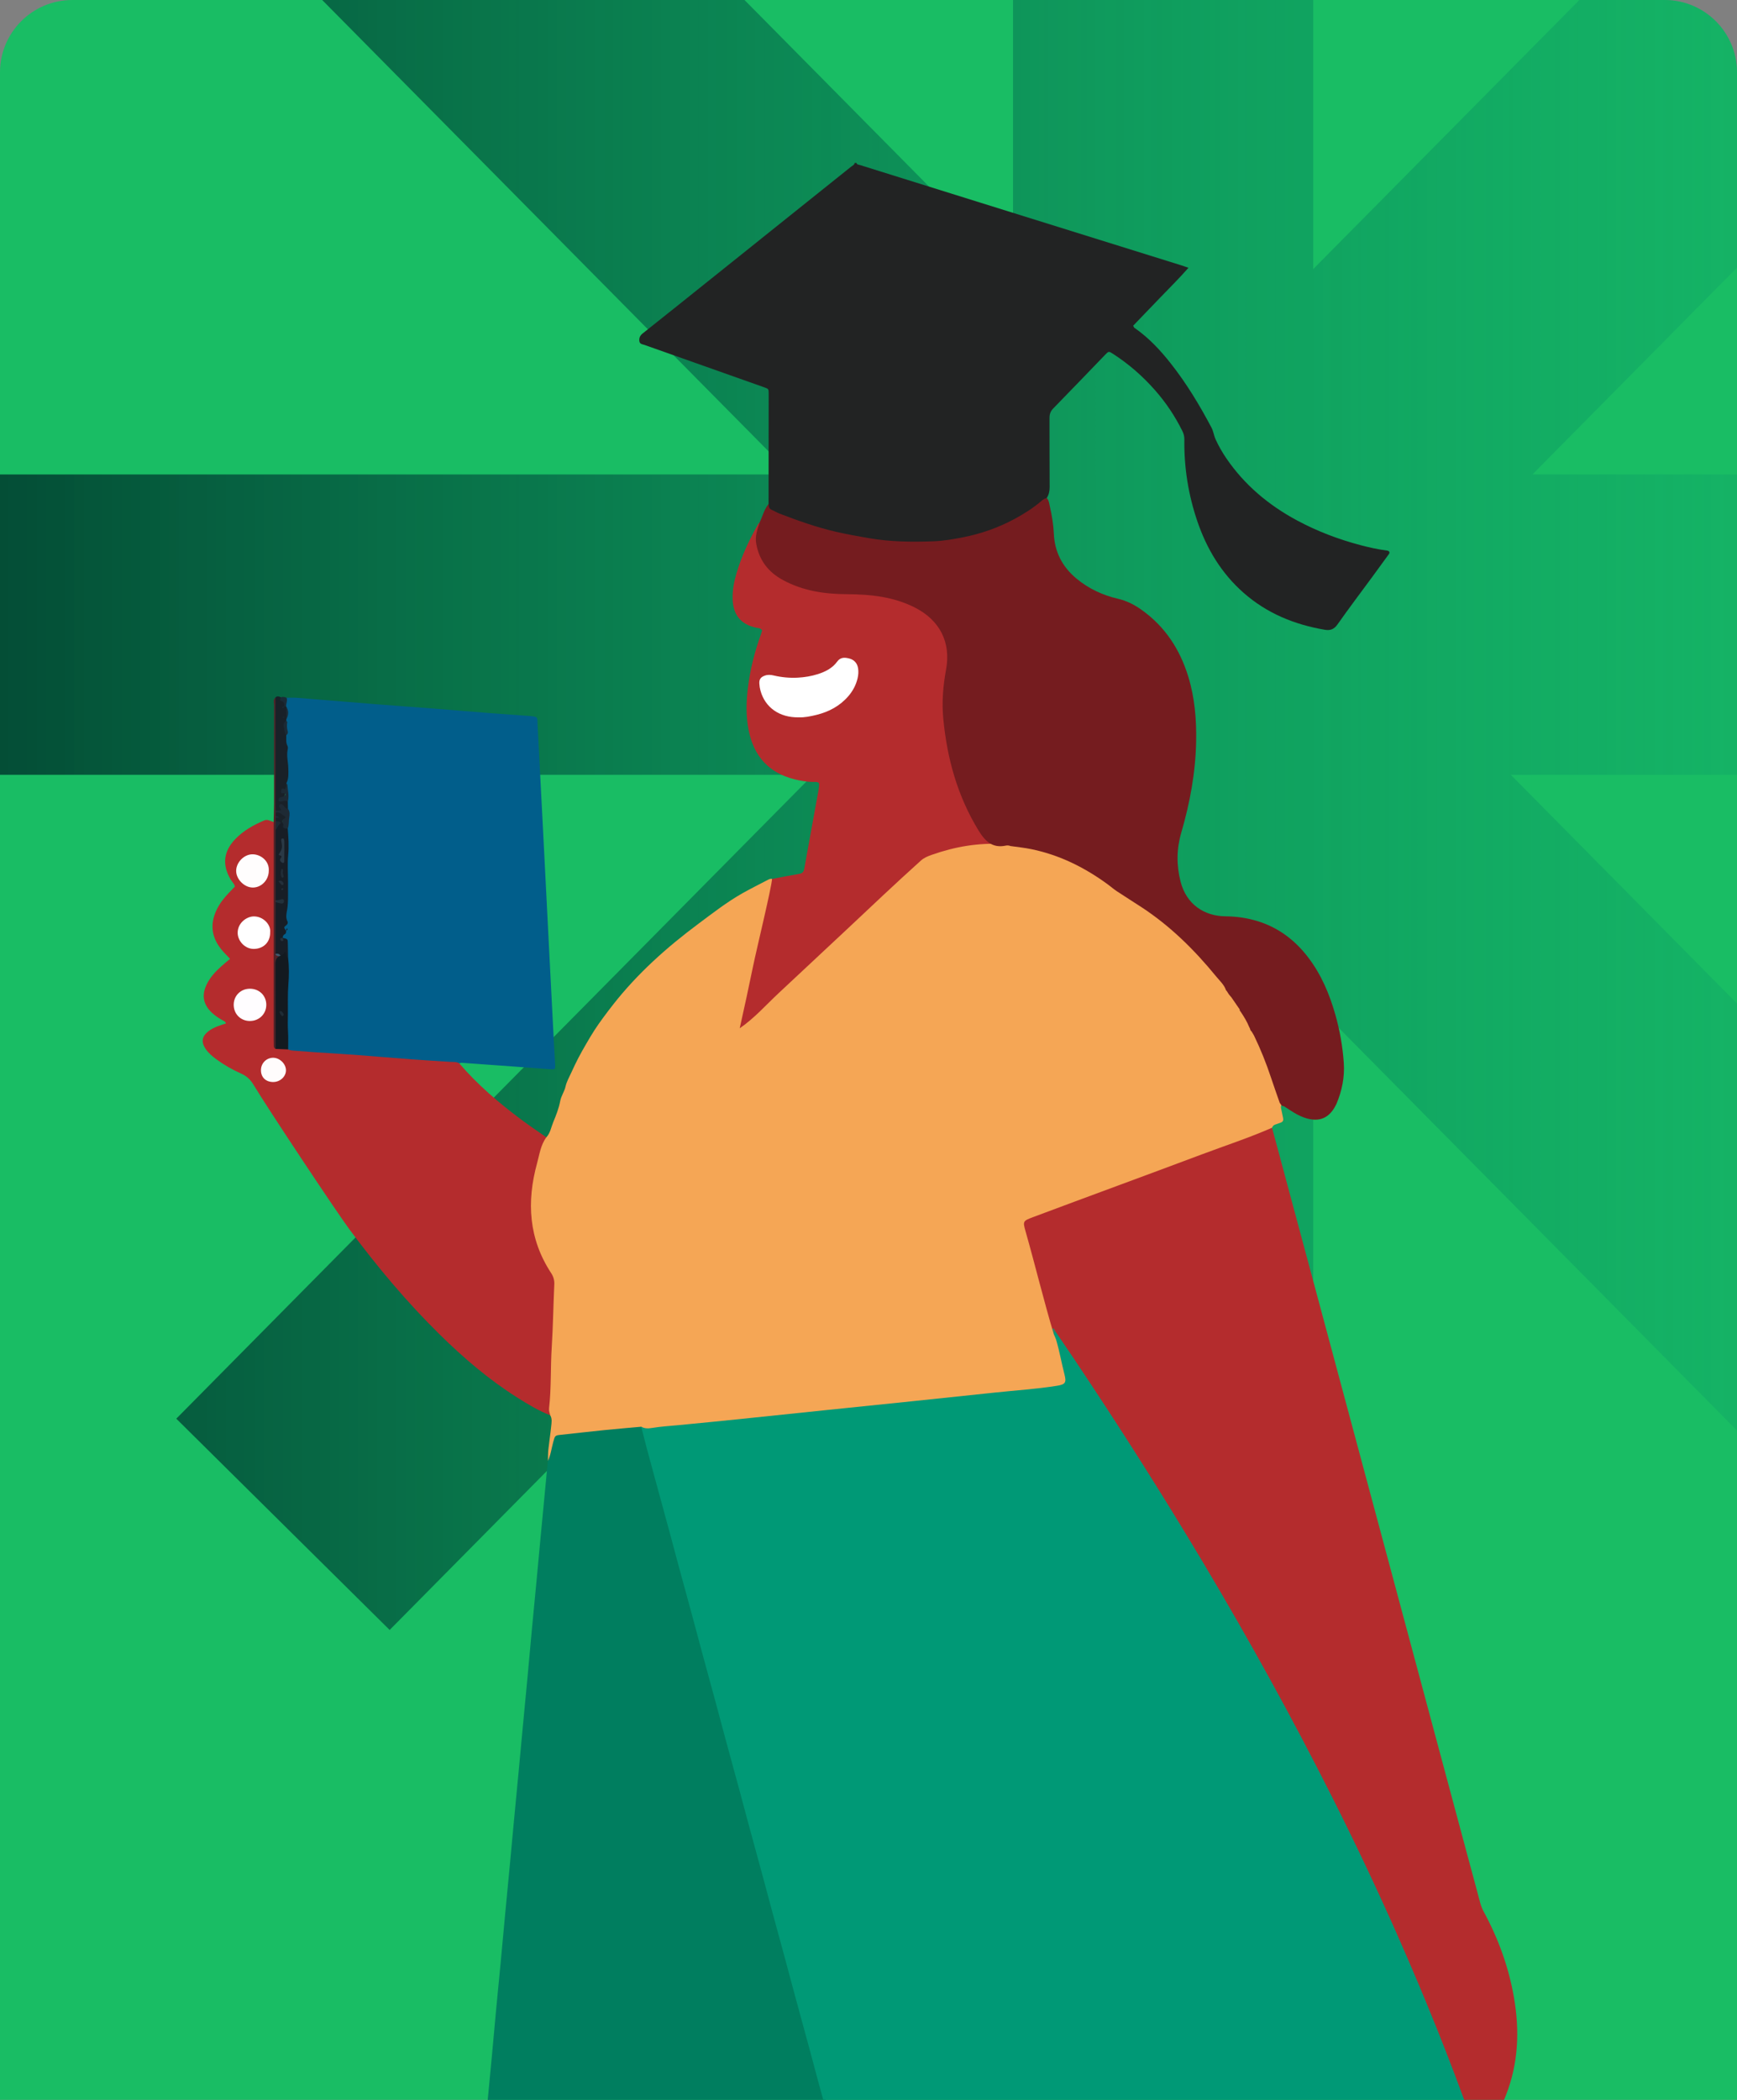 <svg width="288" height="348" viewBox="0 0 288 348" fill="none" xmlns="http://www.w3.org/2000/svg">
<rect x="0" y="0" width="288" height="348" fill="#808080" stroke="none"/>
<g clip-path="url(#clip0_4814_4506)">
<path d="M0 12C0 5.373 5.373 0 12 0H276C282.627 0 288 5.373 288 12V348H0V12Z" fill="#19BD64"/>
<path d="M388 78.628H254.083L356.075 -24.449L320.699 -59.462L217.734 44.596V-114H167.963V44.995L64.606 -59.462L29.229 -24.449L131.221 78.628H-12V128.399H134.813L29.229 235.109L64.606 270.122L167.963 165.658V321.033H217.734V166.064L320.699 270.122L356.075 235.109L250.492 128.399H388V78.628Z" fill="url(#paint0_linear_4814_4506)"/>
<g clip-path="url(#clip1_4814_4506)">
<path d="M142.006 27C142.084 27.312 142.368 27.281 142.59 27.352C149.2 29.417 155.81 31.484 162.421 33.546C173.565 37.023 184.711 40.495 195.855 43.969C196.217 44.083 196.572 44.215 197.052 44.378C195.5 46.154 193.909 47.703 192.376 49.307C190.877 50.877 189.366 52.436 187.887 53.973C187.984 54.155 188.006 54.269 188.072 54.314C190.423 55.936 192.348 57.991 194.105 60.217C196.723 63.533 198.894 67.132 200.864 70.86C201.193 71.479 201.264 72.177 201.545 72.799C202.056 73.927 202.674 75.001 203.376 76.022C206.384 80.398 210.336 83.699 214.988 86.211C218.359 88.03 221.908 89.378 225.605 90.352C227.041 90.731 228.49 91.05 229.966 91.242C230.356 91.291 230.486 91.544 230.269 91.847C229.344 93.133 228.405 94.411 227.466 95.688C225.56 98.282 223.616 100.848 221.762 103.481C221.187 104.297 220.57 104.524 219.638 104.365C214.605 103.504 210.041 101.638 206.174 98.23C202.513 95.004 200.086 90.969 198.525 86.393C197.026 81.999 196.307 77.47 196.371 72.827C196.378 72.302 196.25 71.86 196.03 71.415C194.817 68.958 193.303 66.704 191.492 64.649C189.448 62.331 187.142 60.316 184.543 58.642C183.836 58.185 183.82 58.188 183.202 58.829C180.343 61.785 177.503 64.76 174.624 67.698C174.161 68.171 174.009 68.655 174.012 69.282C174.028 73.097 174.002 76.914 174.035 80.729C174.04 81.403 173.901 81.985 173.551 82.538C172.498 84.135 170.819 84.965 169.256 85.873C164.405 88.69 159.114 89.976 153.521 90.156C145.061 90.428 136.999 88.642 129.206 85.495C128.388 85.163 126.952 85.104 127.43 83.501C127.437 77.415 127.449 71.328 127.451 65.243C127.451 64.462 127.437 64.446 126.699 64.183C122.232 62.596 117.759 61.016 113.287 59.434C111.144 58.677 108.999 57.93 106.859 57.164C106.514 57.041 106.052 57.043 106 56.494C105.948 55.95 106.145 55.584 106.58 55.241C110.071 52.476 113.542 49.688 117.019 46.907C125.055 40.478 133.092 34.053 141.124 27.62C141.341 27.445 141.653 27.341 141.703 27.002H142.001L142.006 27Z" fill="#222323"/>
<path d="M167.307 463.81C167.33 464.324 167.08 464.768 166.926 465.232C164.067 473.893 161.2 482.553 158.315 491.207C157.752 492.891 158.064 492.725 156.167 492.688C154.244 492.647 152.322 492.496 150.397 492.645C149.543 493.215 148.583 493.127 147.66 492.995C146.083 492.768 144.503 492.789 142.921 492.77C134.664 492.673 126.415 492.276 118.161 492.113C111.887 491.99 105.612 491.734 99.34 491.531C95.684 491.413 92.028 491.309 88.369 491.276C87.77 491.271 87.174 491.238 86.709 490.779C86.202 490.493 85.644 490.597 85.107 490.58C79.907 490.431 74.708 490.299 69.508 490.159C69.013 490.145 68.517 490.136 68.022 490.1C67.653 490.074 67.519 489.904 67.552 489.504C67.72 487.532 67.892 485.557 68.077 483.584C68.325 480.921 68.588 478.261 68.843 475.6C69.108 472.84 69.373 470.08 69.633 467.32C69.865 464.856 70.089 462.389 70.323 459.925C70.588 457.115 70.86 454.305 71.125 451.496C71.357 449.031 71.582 446.565 71.814 444.1C72.078 441.291 72.353 438.481 72.615 435.671C72.854 433.107 73.081 430.544 73.322 427.98C73.573 425.319 73.836 422.659 74.089 419.996C74.323 417.531 74.547 415.067 74.782 412.6C75.051 409.741 75.328 406.884 75.598 404.025C75.829 401.56 76.049 399.094 76.281 396.629C76.541 393.869 76.808 391.109 77.069 388.349C77.3 385.885 77.527 383.418 77.759 380.954C78.024 378.144 78.296 375.334 78.561 372.525C78.793 370.06 79.015 367.594 79.247 365.129C79.512 362.32 79.784 359.51 80.051 356.7C80.278 354.286 80.5 351.868 80.727 349.454C80.997 346.594 81.276 343.738 81.543 340.878C81.782 338.314 82.004 335.748 82.246 333.187C82.496 330.526 82.764 327.866 83.014 325.203C83.253 322.689 83.478 320.175 83.714 317.661C83.975 314.901 84.244 312.141 84.504 309.381C84.736 306.916 84.961 304.449 85.192 301.985C85.457 299.175 85.729 296.366 85.994 293.556C86.221 291.141 86.444 288.724 86.671 286.31C86.94 283.45 87.219 280.593 87.484 277.734C87.723 275.17 87.948 272.607 88.187 270.043C88.435 267.38 88.7 264.722 88.951 262.059C89.189 259.545 89.416 257.031 89.655 254.516C89.915 251.756 90.18 248.996 90.443 246.236C90.573 244.858 90.703 243.476 90.833 242.098C91.138 241.107 91.261 240.066 91.384 239.059C91.533 237.843 92.146 237.472 93.198 237.334C95.849 236.992 98.508 236.738 101.166 236.481C102.833 236.32 104.494 235.96 106.185 236.147C106.814 236.526 106.868 237.207 107.034 237.815C110.475 250.278 113.817 262.77 117.21 275.248C121.593 291.359 125.942 307.479 130.315 323.59C134.002 337.167 137.661 350.755 141.346 364.332C145.991 381.45 150.626 398.569 155.273 415.687C158.972 429.314 162.655 442.944 166.344 456.573C166.772 458.151 167.179 459.735 167.642 461.303C167.914 462.219 167.969 463.047 167.297 463.806L167.307 463.81Z" fill="#007E5F"/>
<path d="M47.511 115.63C48.102 115.634 48.698 115.599 49.285 115.646C53.627 115.992 57.967 116.358 62.312 116.703C65.421 116.949 68.531 117.162 71.641 117.406C74.849 117.657 78.055 117.931 81.263 118.182C83.337 118.342 85.411 118.465 87.485 118.633C89.353 118.785 89.06 118.711 89.145 120.331C89.448 126.067 89.741 131.802 90.037 137.537C90.335 143.372 90.63 149.206 90.928 155.041C91.226 160.875 91.522 166.71 91.825 172.542C91.893 173.876 91.99 175.21 92.049 176.546C92.076 177.175 91.988 177.248 91.385 177.206C89.162 177.047 86.941 176.879 84.718 176.716C82.003 176.518 79.285 176.321 76.57 176.132C76.428 176.123 76.282 176.184 76.138 176.212C75.078 176.593 73.983 176.437 72.914 176.352C66.282 175.827 59.651 175.309 53.01 174.89C51.683 174.808 50.366 174.59 49.029 174.581C48.528 174.578 48.053 174.439 47.691 174.048C47.012 172.49 47.329 170.834 47.298 169.226C47.23 165.768 47.471 162.311 47.445 158.853C47.23 157.836 47.691 156.725 47.017 155.769C46.917 155.682 46.832 155.578 46.761 155.466C46.593 154.958 46.868 154.653 47.248 154.397C47.431 154.05 46.896 154.317 46.958 154.069C46.532 153.307 47.13 152.645 47.17 151.921C47.431 147.139 47.433 142.355 47.379 137.573C47.504 136.347 47.745 135.125 47.476 133.888C47.405 133.535 47.383 133.178 47.402 132.821C47.513 131.807 47.376 130.804 47.248 129.799C47.715 127.656 47.154 125.518 47.206 123.375C47.215 122.942 47.083 122.505 47.173 122.065C47.497 121.221 47.159 120.353 47.258 119.501C47.256 119.366 47.267 119.234 47.289 119.104C47.419 118.52 47.464 117.936 47.308 117.349C47.267 117.221 47.241 117.091 47.22 116.961C47.197 116.491 47.22 116.032 47.516 115.632L47.511 115.63Z" fill="#015E8B"/>
<path d="M47.776 173.911C48.14 174.096 48.535 174.108 48.932 174.136C50.167 174.221 51.399 174.325 52.631 174.408C54.656 174.543 56.68 174.652 58.702 174.803C61.956 175.047 65.208 175.326 68.465 175.569C70.487 175.721 72.514 175.834 74.536 175.969C75.075 176.004 75.633 175.926 76.135 176.21C79.179 179.77 82.722 182.783 86.461 185.573C87.809 186.578 89.209 187.513 90.588 188.48C90.614 188.932 90.517 189.353 90.358 189.781C89.471 192.195 88.956 194.717 88.575 197.242C88.227 199.539 88.371 201.871 88.908 204.158C89.481 206.587 90.429 208.857 91.867 210.898C92.236 211.423 92.373 211.929 92.357 212.547C92.262 215.955 92.082 219.358 91.95 222.764C91.869 224.885 91.82 227.009 91.723 229.128C91.647 230.755 91.545 232.38 91.437 234.007C91.425 234.191 91.299 234.369 91.226 234.548C89.284 233.787 87.508 232.708 85.754 231.602C81.042 228.626 76.837 225.024 72.876 221.127C67.394 215.732 62.472 209.848 57.896 203.68C55.862 200.939 44.595 184.024 42.017 179.743C41.511 178.904 40.889 178.317 39.98 177.918C38.533 177.277 37.154 176.489 35.875 175.548C35.196 175.047 34.546 174.512 34.073 173.798C33.335 172.679 33.477 171.773 34.51 170.938C34.978 170.56 35.515 170.305 36.066 170.085C36.523 169.903 36.998 169.763 37.464 169.607C37.377 169.262 37.069 169.181 36.816 169.037C36.211 168.694 35.636 168.309 35.13 167.831C33.678 166.452 33.403 164.917 34.281 163.117C34.855 161.939 35.733 161.001 36.696 160.137C37.169 159.714 37.658 159.314 38.143 158.903C37.623 158.345 37.121 157.862 36.688 157.325C35.066 155.322 34.796 153.142 35.903 150.807C36.416 149.722 37.152 148.792 37.98 147.931C38.287 147.612 38.595 147.29 38.935 146.933C38.876 146.472 38.469 146.143 38.226 145.727C36.819 143.312 37.055 141.111 38.983 139.086C40.34 137.662 42.019 136.726 43.809 135.967C44.1 135.844 44.377 135.848 44.666 135.978C44.89 136.08 45.132 136.139 45.366 136.22C45.981 136.887 45.773 137.717 45.773 138.483C45.787 149.393 45.78 160.305 45.787 171.215C45.787 171.844 45.65 172.506 46.061 173.076C46.51 173.599 47.333 173.372 47.771 173.916L47.776 173.911Z" fill="#B42C2D"/>
<path d="M125.92 86.639C125.918 87.034 126.003 87.455 125.897 87.819C125.372 89.619 125.88 91.234 126.736 92.776C127.347 93.874 128.245 94.744 129.3 95.399C131.474 96.747 133.886 97.383 136.4 97.793C138.124 98.074 139.841 98.029 141.565 98.067C144.486 98.131 147.362 98.516 150.117 99.533C151.889 100.186 153.563 101.026 154.878 102.447C156.079 103.743 156.836 105.224 157.219 106.978C157.657 108.982 157.397 110.895 156.945 112.82C156.522 114.622 156.403 116.42 156.806 118.241C156.848 118.432 156.86 118.633 156.86 118.83C156.865 121.613 157.498 124.3 158.144 126.98C158.865 129.969 160.001 132.809 161.484 135.506C162.245 136.889 163.08 138.228 164.054 139.479C164.329 139.831 164.641 139.978 165.064 139.975C165.658 139.973 166.251 139.985 166.845 139.987C167.096 139.987 167.337 140.018 167.526 140.207C166.585 140.212 165.646 140.25 164.707 140.219C161.803 140.12 159.003 140.673 156.25 141.532C155.824 141.664 155.413 141.912 154.984 141.943C153.906 142.019 153.185 142.634 152.449 143.329C149.178 146.425 145.881 149.492 142.589 152.567C139.697 155.27 136.797 157.966 133.902 160.667C130.863 163.503 127.829 166.346 124.783 169.174C123.991 169.91 123.163 170.605 122.373 171.298C122.023 171.185 122.148 170.967 122.184 170.806C123.56 164.385 124.941 157.966 126.323 151.545C126.384 151.257 126.443 150.968 126.505 150.68C126.431 150.573 126.446 150.476 126.535 150.386C126.916 149.63 126.914 148.776 127.127 147.976C127.34 147.17 127.548 146.371 128.009 145.661C129.515 145.377 131.017 145.07 132.528 144.819C133.07 144.729 133.264 144.45 133.351 143.951C133.834 141.224 134.338 138.5 134.834 135.775C135.109 134.266 135.385 132.76 135.657 131.251C135.745 130.766 135.861 130.281 135.792 129.789C135.501 129.501 135.135 129.595 134.804 129.591C133.756 129.576 132.732 129.397 131.724 129.146C127.493 128.091 125.022 125.357 124.149 121.121C123.664 118.766 123.712 116.391 124 114.026C124.371 110.973 125.119 108 126.174 105.108C126.256 104.883 126.308 104.647 126.365 104.453C126.098 104.069 125.727 104.1 125.398 104.032C122.865 103.49 121.581 101.946 121.477 99.358C121.417 97.852 121.699 96.397 122.125 94.971C122.974 92.112 124.241 89.43 125.708 86.84C125.753 86.76 125.85 86.708 125.92 86.641V86.639Z" fill="#B42C2D"/>
<path d="M47.722 132.84C47.73 133.237 47.739 133.635 47.746 134.034C47.472 134.373 46.999 133.807 46.613 134.415C46.327 134.867 45.504 134.659 45.518 133.751C45.523 128.226 45.514 122.706 45.528 117.186C45.528 116.654 45.386 116.1 45.67 115.592C45.963 115.289 46.27 115.426 46.58 115.556C46.623 116.077 47.488 116.11 47.299 116.758C47.387 116.841 47.103 116.893 47.273 116.992C47.363 116.964 47.42 116.994 47.446 117.087L47.453 117.096C47.685 117.796 47.659 118.501 47.467 119.203C47.486 119.286 47.488 119.371 47.474 119.456C47.018 120.256 47.611 121.06 47.46 121.862C47.493 122.439 47.368 123.03 47.654 123.586C47.737 123.747 47.753 123.978 47.711 124.158C47.467 125.227 47.786 126.272 47.8 127.33C47.812 128.181 47.893 129.042 47.472 129.836C47.538 130.494 47.233 131.788 47.091 132.287C46.996 132.618 47.682 132.44 47.722 132.842V132.84Z" fill="#192128"/>
<path d="M45.667 115.59C45.67 121.431 45.675 127.275 45.679 133.117C45.679 133.512 45.696 133.909 45.705 134.304C45.783 134.418 45.852 134.538 45.911 134.664C45.973 134.867 45.994 135.078 46.003 135.288C46.018 135.435 46.022 135.579 46.027 135.726C46.041 135.955 46.046 136.182 46.051 136.414C46.053 136.913 46.079 137.407 46.112 137.906C46.086 141.607 46.126 145.309 46.098 149.008C46.098 149.19 46.093 149.374 46.091 149.556C46.162 152.262 46.058 154.97 46.129 157.675C46.152 158.035 46.427 158.34 46.368 158.721C45.864 161.909 46.221 165.118 46.117 168.316C46.074 169.645 46.129 170.979 46.112 172.308C46.105 172.85 46.103 173.403 45.689 173.836C45.497 173.739 45.391 173.583 45.384 173.37C45.372 172.975 45.367 172.578 45.367 172.183C45.367 160.194 45.367 148.208 45.37 136.22C45.393 135.186 45.433 134.15 45.436 133.117C45.441 127.736 45.429 122.356 45.445 116.978C45.445 116.519 45.223 115.994 45.67 115.597L45.667 115.59Z" fill="#502328"/>
<path d="M47.445 117.084L47.298 117.089H47.152V117.087C47.152 116.685 47.166 116.318 46.636 116.171C46.288 116.074 46.534 115.772 46.582 115.556C46.903 115.422 47.208 115.514 47.511 115.632C47.717 116.126 47.398 116.597 47.447 117.084H47.445Z" fill="#1B2B36"/>
<path d="M106.32 236.443C108.482 236.202 110.644 235.953 112.808 235.719C115.267 235.454 117.727 235.196 120.189 234.941C122.502 234.702 124.817 234.473 127.13 234.234C129.689 233.969 132.248 233.697 134.807 233.432C137.071 233.198 139.336 232.973 141.6 232.742C144.109 232.481 146.618 232.214 149.13 231.956C151.393 231.722 153.659 231.5 155.925 231.266C158.484 231.001 161.043 230.724 163.602 230.462C165.915 230.225 168.23 230.005 170.543 229.766C172.364 229.577 174.183 229.371 176.001 229.168C176.091 229.159 176.174 229.083 176.302 229.019C175.772 226.626 175.237 224.22 174.705 221.815C174.563 221.37 174.365 220.921 174.791 220.512C175.481 220.474 175.677 221.065 175.973 221.489C181.597 229.53 186.843 237.819 192.067 246.121C197.899 255.389 203.448 264.826 208.83 274.362C211.825 279.666 214.698 285.04 217.513 290.441C221.379 297.865 225.102 305.365 228.612 312.964C233.722 324.03 238.467 335.252 242.693 346.689C243.431 348.688 244.062 350.724 244.871 352.696C245.117 353.297 245.295 353.914 245.212 354.574C245.2 355.087 245.444 355.534 245.602 355.995C249.029 366.019 252.042 376.16 254.523 386.46C256.145 393.195 257.531 399.978 258.65 406.818C259.447 411.704 260.102 416.609 260.575 421.535C260.92 425.133 261.164 428.737 261.301 432.353C261.462 436.662 261.464 440.967 261.261 445.273C261.081 449.083 260.724 452.877 260.05 456.635C260.008 456.879 259.941 457.117 259.894 457.359C259.828 457.69 259.61 457.867 259.303 457.952C258.447 458.193 257.588 458.437 256.73 458.669C254.821 459.187 252.908 459.695 250.999 460.218C250.715 460.296 250.448 460.428 250.171 460.537C248.632 461.656 246.747 461.786 245.001 462.264C227.138 467.143 209.259 471.97 191.4 476.868C190.409 477.14 189.43 477.57 188.354 477.402C187.9 477.379 187.479 477.513 187.048 477.632C182.758 478.802 178.466 479.961 174.173 481.125C173.745 481.241 173.315 481.347 172.891 481.456C172.475 481.144 172.447 480.685 172.333 480.269C170.947 475.167 169.566 470.064 168.18 464.962C168.076 464.581 167.993 464.191 167.861 463.82C167.702 463.378 167.497 463.754 167.312 463.815C167.579 462.543 167.556 462.55 167.151 461.098C166.397 458.392 165.673 455.677 164.938 452.964C164.086 449.824 163.235 446.685 162.384 443.544C161.946 441.927 161.508 440.309 161.071 438.691C160.22 435.551 159.368 432.412 158.517 429.271C158.079 427.654 157.642 426.036 157.204 424.418C156.353 421.278 155.499 418.139 154.652 414.998C154.203 413.333 153.768 411.664 153.316 409.999C152.606 407.383 151.887 404.767 151.176 402.152C150.606 400.059 150.043 397.965 149.473 395.872C148.735 393.162 147.992 390.452 147.257 387.739C146.703 385.693 146.159 383.645 145.606 381.599C144.87 378.887 144.125 376.179 143.39 373.466C142.836 371.42 142.293 369.372 141.739 367.326C141.004 364.614 140.259 361.906 139.523 359.193C138.97 357.147 138.428 355.099 137.872 353.053C137.137 350.341 136.392 347.633 135.656 344.92C135.103 342.874 134.561 340.826 134.005 338.78C133.27 336.068 132.525 333.36 131.789 330.647C131.236 328.601 130.694 326.553 130.139 324.507C129.403 321.795 128.658 319.087 127.923 316.374C127.459 314.662 127.01 312.945 126.544 311.232C125.718 308.189 124.881 305.145 124.056 302.101C123.592 300.389 123.143 298.672 122.677 296.959C121.852 293.916 121.014 290.872 120.189 287.828C119.725 286.116 119.276 284.399 118.812 282.686C117.987 279.643 117.15 276.599 116.324 273.555C115.861 271.843 115.412 270.126 114.948 268.413C114.123 265.37 113.285 262.326 112.458 259.282C111.994 257.57 111.545 255.853 111.081 254.14C110.256 251.097 109.421 248.053 108.591 245.009C108.137 243.344 107.68 241.681 107.236 240.014C106.919 238.824 106.625 237.63 106.32 236.438V236.443Z" fill="#009976"/>
<path d="M245.212 354.572C244.68 353.668 244.434 352.649 244.091 351.677C240.394 341.226 236.232 330.959 231.753 320.82C228.312 313.035 224.667 305.346 220.838 297.745C214.223 284.614 207.114 271.755 199.586 259.126C192.689 247.561 185.464 236.206 177.967 225.025C176.974 223.544 175.959 222.082 174.954 220.611C174.322 220.439 174.717 221.127 174.427 221.241C173.937 220.212 173.726 219.095 173.431 218.008C172.137 213.247 170.848 208.484 169.557 203.723C169.519 203.581 169.45 203.444 169.424 203.299C169.186 201.98 168.949 202.152 170.337 201.637C178.069 198.768 185.798 195.899 193.529 193.03C198.574 191.157 203.621 189.284 208.665 187.413C209.174 187.224 209.699 187.075 210.2 186.872C210.458 186.768 210.675 186.827 210.91 186.9C213.878 197.935 216.846 208.973 219.812 220.008C223.702 234.485 227.588 248.961 231.478 263.438C235.456 278.25 239.434 293.062 243.412 307.872C244.079 310.355 244.767 312.834 245.418 315.324C245.557 315.859 245.756 316.348 246.016 316.831C248.44 321.303 250.157 326.028 251.023 331.047C251.974 336.567 251.751 341.999 249.675 347.266C248.615 349.955 247.196 352.434 245.217 354.567L245.212 354.572Z" fill="#B42C2D"/>
<path d="M174.425 221.238C174.42 221.049 174.408 220.86 174.408 220.671C174.408 220.493 174.323 220.235 174.527 220.179C174.841 220.091 174.874 220.396 174.952 220.609C174.571 220.947 174.851 221.423 174.709 221.81C174.519 221.666 174.465 221.456 174.425 221.238Z" fill="#3D7D62"/>
<path d="M94.649 179.382C94.621 179.41 94.593 179.436 94.562 179.464C94.538 179.434 94.484 179.389 94.493 179.372C94.548 179.256 94.604 179.261 94.649 179.382Z" fill="#FDF0E5"/>
<path d="M126.539 150.386C126.53 150.483 126.52 150.583 126.511 150.68C126.272 150.557 126.319 150.462 126.539 150.386Z" fill="#F9D6BE"/>
<path d="M45.664 158.089C45.669 155.228 45.673 152.363 45.678 149.502C45.785 149.336 45.96 149.398 46.109 149.369C45.974 149.289 45.775 149.35 45.681 149.18C45.681 145.32 45.678 141.463 45.676 137.603C45.91 137.147 45.73 136.444 46.459 136.281C46.591 136.243 46.728 136.234 46.865 136.251C47.386 136.414 47.305 137.055 47.71 137.312C47.819 138.767 47.92 140.212 47.783 141.683C47.646 143.147 47.755 144.635 47.755 146.11C47.755 146.898 47.755 147.685 47.755 148.473C47.755 149.261 47.741 150.039 47.599 150.821C47.487 151.434 47.341 152.073 47.665 152.699C47.774 152.91 47.693 153.151 47.459 153.338C47.024 153.683 47.041 153.702 47.445 154.256H47.443C47.443 154.49 47.433 154.729 47.18 154.849C46.927 154.967 46.901 155.197 46.877 155.431L46.861 155.421C47.705 155.62 47.708 155.62 47.722 156.263C47.738 157.079 47.75 157.898 47.764 158.714C47.346 158.919 47.159 157.876 46.66 158.508C46.367 158.276 46.033 158.144 45.664 158.092V158.089Z" fill="#171E26"/>
<path d="M46.529 158.401C46.87 158.304 47.066 158.028 47.243 157.716C47.577 158.025 47.328 158.546 47.768 158.711C47.938 160.194 47.934 161.67 47.811 163.165C47.678 164.78 47.752 166.409 47.735 168.034C47.726 169.009 47.69 169.981 47.756 170.957C47.82 171.939 47.773 172.925 47.775 173.911C47.08 173.885 46.385 173.859 45.692 173.831C45.685 169.127 45.682 164.423 45.656 159.719C45.654 159.172 45.8 158.763 46.259 158.47C46.314 158.314 46.404 158.29 46.529 158.399V158.401Z" fill="#131A20"/>
<path d="M47.711 137.31C47.616 137.308 47.52 137.305 47.425 137.301C47.099 137.284 46.852 137.197 46.964 136.787C47.004 136.638 46.983 136.508 46.85 136.414C46.836 135.591 46.479 134.99 45.708 134.659C45.708 134.541 45.703 134.425 45.703 134.306C45.902 134.311 46.1 134.337 46.294 134.318C46.68 134.283 46.68 134.273 46.368 133.812C46.273 133.675 46.261 133.528 46.346 133.398C46.484 133.19 46.675 133.216 46.845 133.346C47.146 133.576 47.248 134.058 47.742 134.034C48.092 134.481 48.028 135.061 47.95 135.503C47.843 136.104 47.938 136.731 47.709 137.31H47.711Z" fill="#1E2A34"/>
<path d="M47.723 132.84C47.304 132.533 46.879 132.892 46.458 132.831C46.311 132.809 46.143 132.783 46.176 132.585C46.2 132.45 46.252 132.263 46.349 132.209C46.552 132.097 46.805 132.079 47.018 131.979C47.132 131.927 47.283 131.788 47.285 131.686C47.295 131.402 47.065 131.449 46.874 131.466C46.699 131.483 46.599 131.39 46.59 131.225C46.576 130.962 46.748 130.6 46.923 130.681C47.47 130.932 47.46 130.648 47.451 130.269C47.446 130.125 47.463 129.978 47.47 129.832C47.531 129.903 47.642 129.969 47.647 130.045C47.706 130.974 47.981 131.901 47.718 132.838L47.723 132.84Z" fill="#1D2B35"/>
<path d="M47.459 121.857C47.161 121.438 47.178 120.927 47.057 120.457C46.944 120.022 47.124 119.7 47.474 119.452C47.528 119.527 47.642 119.615 47.63 119.681C47.54 120.204 47.559 120.71 47.715 121.221C47.788 121.467 47.66 121.689 47.459 121.855V121.857Z" fill="#1B2B36"/>
<path d="M47.467 119.201C47.463 118.499 47.458 117.796 47.453 117.094C47.9 117.794 47.872 118.496 47.467 119.201Z" fill="#1B2B36"/>
<path d="M47.45 154.253C47.459 154.163 47.464 154.071 47.481 153.981C47.49 153.939 47.531 153.865 47.547 153.868C47.663 153.884 47.708 153.967 47.644 154.069C47.599 154.142 47.514 154.189 47.445 154.248H47.448L47.45 154.253Z" fill="#171E26"/>
<path d="M44.564 144.315C44.564 145.845 43.331 147.118 41.877 147.087C40.463 147.059 39.115 145.659 39.157 144.261C39.197 142.887 40.472 141.581 41.858 141.577C43.244 141.572 44.68 142.702 44.566 144.313L44.564 144.315Z" fill="#FFFDFD"/>
<path d="M41.395 169.203C39.851 169.181 38.709 167.985 38.751 166.438C38.791 164.964 39.936 163.86 41.426 163.855C42.992 163.851 44.162 165.005 44.153 166.54C44.141 168.06 42.94 169.222 41.395 169.2V169.203Z" fill="#FFFDFF"/>
<path d="M44.794 154.504C44.815 156.107 43.73 157.202 42.164 157.257C40.612 157.314 39.392 155.921 39.406 154.563C39.425 152.941 40.88 151.907 42.027 151.872C43.618 151.822 44.945 153.232 44.792 154.504H44.794Z" fill="white"/>
<path d="M45.312 179.315C44.063 179.323 43.245 178.521 43.266 177.315C43.285 176.213 44.134 175.337 45.219 175.297C46.3 175.257 47.362 176.227 47.412 177.298C47.462 178.365 46.478 179.311 45.312 179.315Z" fill="#FFFCFC"/>
<path d="M132.446 118.879C129.237 118.946 126.848 117.247 126.084 114.438C125.982 114.059 125.921 113.662 125.902 113.272C125.864 112.548 126.143 112.2 126.836 111.957C127.326 111.784 127.801 111.829 128.293 111.945C129.598 112.25 130.923 112.376 132.264 112.305C133.404 112.243 134.522 112.063 135.608 111.716C136.852 111.318 138.016 110.732 138.794 109.66C139.352 108.889 140.038 108.939 140.761 109.114C141.596 109.315 142.133 109.88 142.273 110.751C142.358 111.292 142.322 111.834 142.199 112.371C141.941 113.501 141.414 114.492 140.66 115.37C139.252 117.002 137.441 117.962 135.383 118.47C134.38 118.719 133.356 118.92 132.446 118.879Z" fill="white"/>
<path d="M47.154 117.087C47.095 117.155 47.048 117.24 46.974 117.29C46.873 117.359 46.79 117.316 46.773 117.195C46.771 117.174 46.84 117.127 46.88 117.117C46.97 117.096 47.062 117.094 47.154 117.084V117.087Z" fill="#1B2B36"/>
<path d="M47.036 118.785C47.051 118.818 47.081 118.856 47.074 118.884C47.046 118.993 46.984 119.005 46.928 118.912C46.913 118.889 46.928 118.834 46.949 118.806C46.963 118.787 47.008 118.792 47.039 118.785H47.036Z" fill="#1B2B36"/>
<path d="M45.71 134.656C46.372 134.5 46.763 134.997 47.219 135.309C47.411 135.442 47.342 135.6 47.091 135.683C46.711 135.808 46.902 136.158 46.85 136.414C46.753 136.414 46.659 136.414 46.562 136.414C46.238 136.407 45.909 136.411 45.703 136.09C45.703 135.91 45.708 135.728 45.71 135.548C45.743 135.465 45.803 135.411 45.888 135.39L46.004 135.387C46.004 135.387 45.897 135.338 45.895 135.34C45.8 135.333 45.741 135.286 45.713 135.198C45.713 135.018 45.713 134.839 45.71 134.659V134.656Z" fill="#192128"/>
<path d="M45.69 149.18C46.038 149.213 46.364 149.14 46.688 149.022C46.825 148.972 47.002 149.015 47.054 149.164C47.097 149.287 47.099 149.471 47.036 149.568C46.969 149.667 46.787 149.757 46.671 149.741C46.338 149.691 46.014 149.585 45.688 149.502C45.688 149.395 45.688 149.287 45.69 149.18Z" fill="#22313B"/>
<path d="M45.706 136.09C46.018 136.13 46.366 136.071 46.562 136.414C46.131 136.709 45.978 137.208 45.68 137.603C45.689 137.1 45.696 136.593 45.706 136.09Z" fill="#1E2A34"/>
<path d="M46.523 158.401C46.428 158.409 46.338 158.432 46.253 158.47C46.002 158.427 45.749 158.387 45.664 158.087C46.05 157.978 46.337 158.082 46.523 158.399V158.401Z" fill="#3D596C"/>
<path d="M46.257 135.52C46.075 135.529 45.893 135.539 45.711 135.548C45.711 135.43 45.711 135.314 45.711 135.196C45.933 135.236 46.146 135.293 46.255 135.52H46.257Z" fill="#1E2A34"/>
<path d="M47.139 141.052C47.139 141.64 47.144 142.229 47.132 142.818C47.132 142.889 47.033 142.998 46.964 143.012C46.886 143.029 46.778 142.977 46.707 142.922C46.437 142.721 46.328 142.489 46.572 142.182C46.725 141.99 46.711 141.832 46.435 141.756C46.333 141.728 46.12 141.745 46.271 141.51C46.766 140.751 46.849 140.394 46.673 139.604C46.631 139.408 46.588 139.223 46.669 139.037C46.685 138.999 46.747 138.958 46.787 138.958C46.877 138.958 47.019 138.958 47.042 139.006C47.104 139.134 47.139 139.285 47.144 139.429C47.156 139.968 47.149 140.51 47.149 141.049H47.142L47.139 141.052Z" fill="#2A3945"/>
<path d="M46.882 144.661C46.939 144.885 47.002 145.067 47.024 145.257C47.031 145.323 46.943 145.448 46.88 145.462C46.813 145.477 46.676 145.406 46.655 145.342C46.511 144.921 46.513 144.493 46.65 144.072C46.662 144.036 46.74 143.987 46.766 143.998C46.834 144.027 46.943 144.086 46.943 144.131C46.941 144.32 46.903 144.509 46.882 144.663V144.661Z" fill="#212D37"/>
<path d="M46.18 146.063C46.501 145.848 46.743 145.978 46.927 146.214C46.996 146.302 47.026 146.491 46.979 146.583C46.908 146.721 46.745 146.713 46.634 146.59C46.478 146.42 46.333 146.243 46.182 146.063H46.18Z" fill="#24303B"/>
<path d="M46.865 155.417C46.879 155.464 46.891 155.509 46.905 155.556C46.943 155.684 47.056 155.854 46.891 155.928C46.685 156.017 46.515 155.873 46.467 155.677C46.425 155.5 46.6 155.469 46.737 155.443C46.784 155.433 46.834 155.433 46.881 155.429L46.865 155.419V155.417Z" fill="#26323C"/>
<path d="M46.719 147.52C46.634 147.444 46.622 147.357 46.703 147.272C46.731 147.238 46.785 147.21 46.826 147.21C46.951 147.21 47.01 147.29 46.946 147.39C46.904 147.456 46.797 147.48 46.719 147.522V147.52Z" fill="#24303B"/>
<path d="M46.536 167.538C46.796 167.675 47.004 167.862 47.035 168.171C47.042 168.238 46.957 168.323 46.898 168.382C46.877 168.403 46.794 168.398 46.763 168.375C46.531 168.197 46.38 167.961 46.352 167.668C46.347 167.632 46.472 167.582 46.538 167.535L46.536 167.538Z" fill="#1F2C35"/>
<path d="M46.258 135.52C46.298 135.543 46.378 135.574 46.376 135.586C46.355 135.685 46.307 135.662 46.26 135.52H46.258Z" fill="#1E2A34"/>
<path d="M106.324 236.443C104.309 236.625 102.292 236.791 100.277 236.994C97.867 237.238 95.462 237.517 93.054 237.774C92.006 237.886 92.028 237.886 91.73 238.974C91.444 240.017 91.318 241.107 90.847 242.1C90.869 241.466 90.855 240.83 90.923 240.199C91.058 238.936 91.257 237.68 91.384 236.415C91.446 235.793 91.585 235.145 91.231 234.549C91.126 234.168 90.992 233.785 91.037 233.385C91.42 230.043 91.264 226.675 91.477 223.324C91.699 219.826 91.742 216.319 91.907 212.816C91.938 212.159 91.751 211.541 91.387 210.988C87.648 205.293 87.293 199.161 89.05 192.765C89.452 191.301 89.639 189.752 90.587 188.48C91.252 187.763 91.382 186.798 91.737 185.945C92.207 184.817 92.662 183.674 92.886 182.461C93.045 181.612 93.579 180.91 93.771 180.051C93.95 179.247 94.386 178.495 94.733 177.731C95.102 176.922 95.485 176.118 95.894 175.328C96.304 174.54 96.743 173.767 97.191 172.998C97.638 172.23 98.089 171.461 98.572 170.714C99.028 170.009 99.518 169.323 100.012 168.647C100.537 167.928 101.079 167.223 101.627 166.521C105.683 161.339 110.541 157.004 115.799 153.09C118.178 151.318 120.522 149.49 123.111 148.026C124.488 147.248 125.909 146.55 127.309 145.815C127.532 145.699 127.751 145.595 128.012 145.656C127.882 147.288 125.491 157.082 124.85 160.182C124.152 163.562 123.428 166.937 122.648 170.411C125.131 168.699 127.023 166.521 129.109 164.579C132.877 161.074 136.639 157.557 140.393 154.036C144.47 150.209 148.526 146.356 152.686 142.617C153.216 142.142 153.845 141.893 154.507 141.659C158.336 140.309 162.26 139.63 166.33 139.895C166.725 139.921 167.122 139.89 167.52 139.89C172.533 140.198 177.169 141.771 181.279 144.573C185.65 147.555 190.307 150.155 194.28 153.688C197.683 156.713 200.971 159.87 203.463 163.737C203.589 164.042 203.686 164.364 203.906 164.624C203.996 164.718 204.078 164.818 204.166 164.915C204.26 165.007 204.35 165.104 204.44 165.201C204.968 165.804 205.575 166.357 205.739 167.199C205.519 167.429 205.599 167.528 205.888 167.533C206.63 168.266 207.018 169.212 207.451 170.13C207.534 170.395 207.673 170.626 207.848 170.842C209.981 174.538 211.14 178.613 212.439 182.634C212.569 183.003 212.29 183.362 212.417 183.731C212.529 184.263 212.645 184.793 212.749 185.327C212.812 185.656 212.713 185.909 212.375 186.03C212.049 186.146 211.727 186.276 211.396 186.38C211.131 186.465 211.01 186.671 210.901 186.895C207.096 188.568 203.144 189.852 199.258 191.311C189.952 194.804 180.615 198.212 171.306 201.698C169.606 202.334 169.565 202.389 170.038 204.051C171.647 209.711 173.03 215.432 174.709 221.073C174.835 221.378 174.981 221.676 175.095 221.985C175.667 223.885 175.996 225.84 176.49 227.759C176.845 229.133 176.646 229.435 175.225 229.66C171.852 230.197 168.44 230.41 165.043 230.772C155.744 231.765 146.44 232.716 137.138 233.669C128.87 234.515 120.607 235.421 112.329 236.195C110.953 236.325 109.567 236.407 108.197 236.632C107.559 236.736 106.916 236.798 106.32 236.433L106.324 236.443Z" fill="#F5A655"/>
<path d="M207.151 170.274C206.782 169.335 206.25 168.486 205.699 167.649C205.583 167.554 205.531 167.434 205.545 167.285C205.082 166.608 204.616 165.934 204.152 165.258C204.055 165.151 203.953 165.047 203.871 164.927L203.883 164.948C203.641 164.69 203.523 164.345 203.272 164.094C202.958 163.172 202.227 162.536 201.638 161.817C198.048 157.425 194.044 153.47 189.274 150.348C187.907 149.455 186.523 148.587 185.159 147.688C184.667 147.361 184.22 146.966 183.744 146.616C179.91 143.797 175.734 141.707 171.049 140.735C169.89 140.493 168.705 140.38 167.532 140.207C167.295 140.11 167.038 140.082 166.801 140.132C164.505 140.626 163.296 139.361 162.201 137.561C158.755 131.899 157.043 125.747 156.407 119.187C156.135 116.377 156.362 113.688 156.863 110.947C157.686 106.458 155.832 102.823 151.771 100.728C148.195 98.885 144.321 98.49 140.379 98.471C136.671 98.453 133.083 97.913 129.774 96.106C127.369 94.794 125.874 92.85 125.385 90.106C125.16 88.853 125.569 87.767 125.924 86.639C126.425 85.591 126.692 84.43 127.44 83.501C127.454 83.903 127.475 84.288 127.929 84.485C128.383 84.681 128.807 84.948 129.266 85.123C132.307 86.284 135.374 87.382 138.551 88.115C140.369 88.534 142.209 88.865 144.052 89.184C147.628 89.801 151.223 89.837 154.82 89.702C156.433 89.64 158.05 89.361 159.64 89.049C162.655 88.46 165.536 87.453 168.244 85.986C169.809 85.137 171.311 84.196 172.662 83.03C172.929 82.798 173.201 82.6 173.558 82.54C173.927 82.921 173.958 83.439 174.064 83.907C174.405 85.402 174.662 86.913 174.731 88.453C174.864 91.502 176.164 93.966 178.496 95.896C180.514 97.566 182.846 98.646 185.376 99.233C186.814 99.566 188.053 100.2 189.233 101.035C193.15 103.802 195.621 107.584 197.017 112.118C198.088 115.608 198.391 119.194 198.325 122.827C198.232 128.006 197.301 133.046 195.853 138.01C195.075 140.673 195.047 143.374 195.733 146.07C196.714 149.92 199.701 151.824 203.211 151.857C205.011 151.874 206.756 152.12 208.471 152.643C211.954 153.707 214.712 155.798 216.902 158.666C219.066 161.5 220.426 164.721 221.396 168.124C222.143 170.749 222.618 173.431 222.805 176.149C222.968 178.5 222.502 180.775 221.585 182.951C221.547 183.04 221.493 183.126 221.448 183.213C220.499 185.07 218.922 186.16 216.23 185.207C215.431 184.925 214.705 184.509 214 184.048C213.629 183.804 213.255 183.568 212.884 183.329C212.482 183.331 212.356 183 212.172 182.742C211.687 181.342 211.188 179.945 210.72 178.537C209.939 176.184 209.015 173.89 207.939 171.657C207.811 171.393 207.638 171.149 207.487 170.896C207.253 170.756 207.309 170.463 207.156 170.281L207.151 170.274Z" fill="#751C1F"/>
</g>
</g>
<defs>
<linearGradient id="paint0_linear_4814_4506" x1="-12" y1="103.517" x2="388" y2="103.517" gradientUnits="userSpaceOnUse">
<stop stop-color="#034732"/>
<stop offset="1" stop-color="#07AD7A" stop-opacity="0"/>
</linearGradient>
<clipPath id="clip0_4814_4506">
<path d="M0 12C0 5.373 5.373 0 12 0H276C282.627 0 288 5.373 288 12V348H0V12Z" fill="white"/>
</clipPath>
<clipPath id="clip1_4814_4506">
<rect width="288" height="571.698" fill="white" transform="translate(0 27)"/>
</clipPath>
</defs>
</svg>
